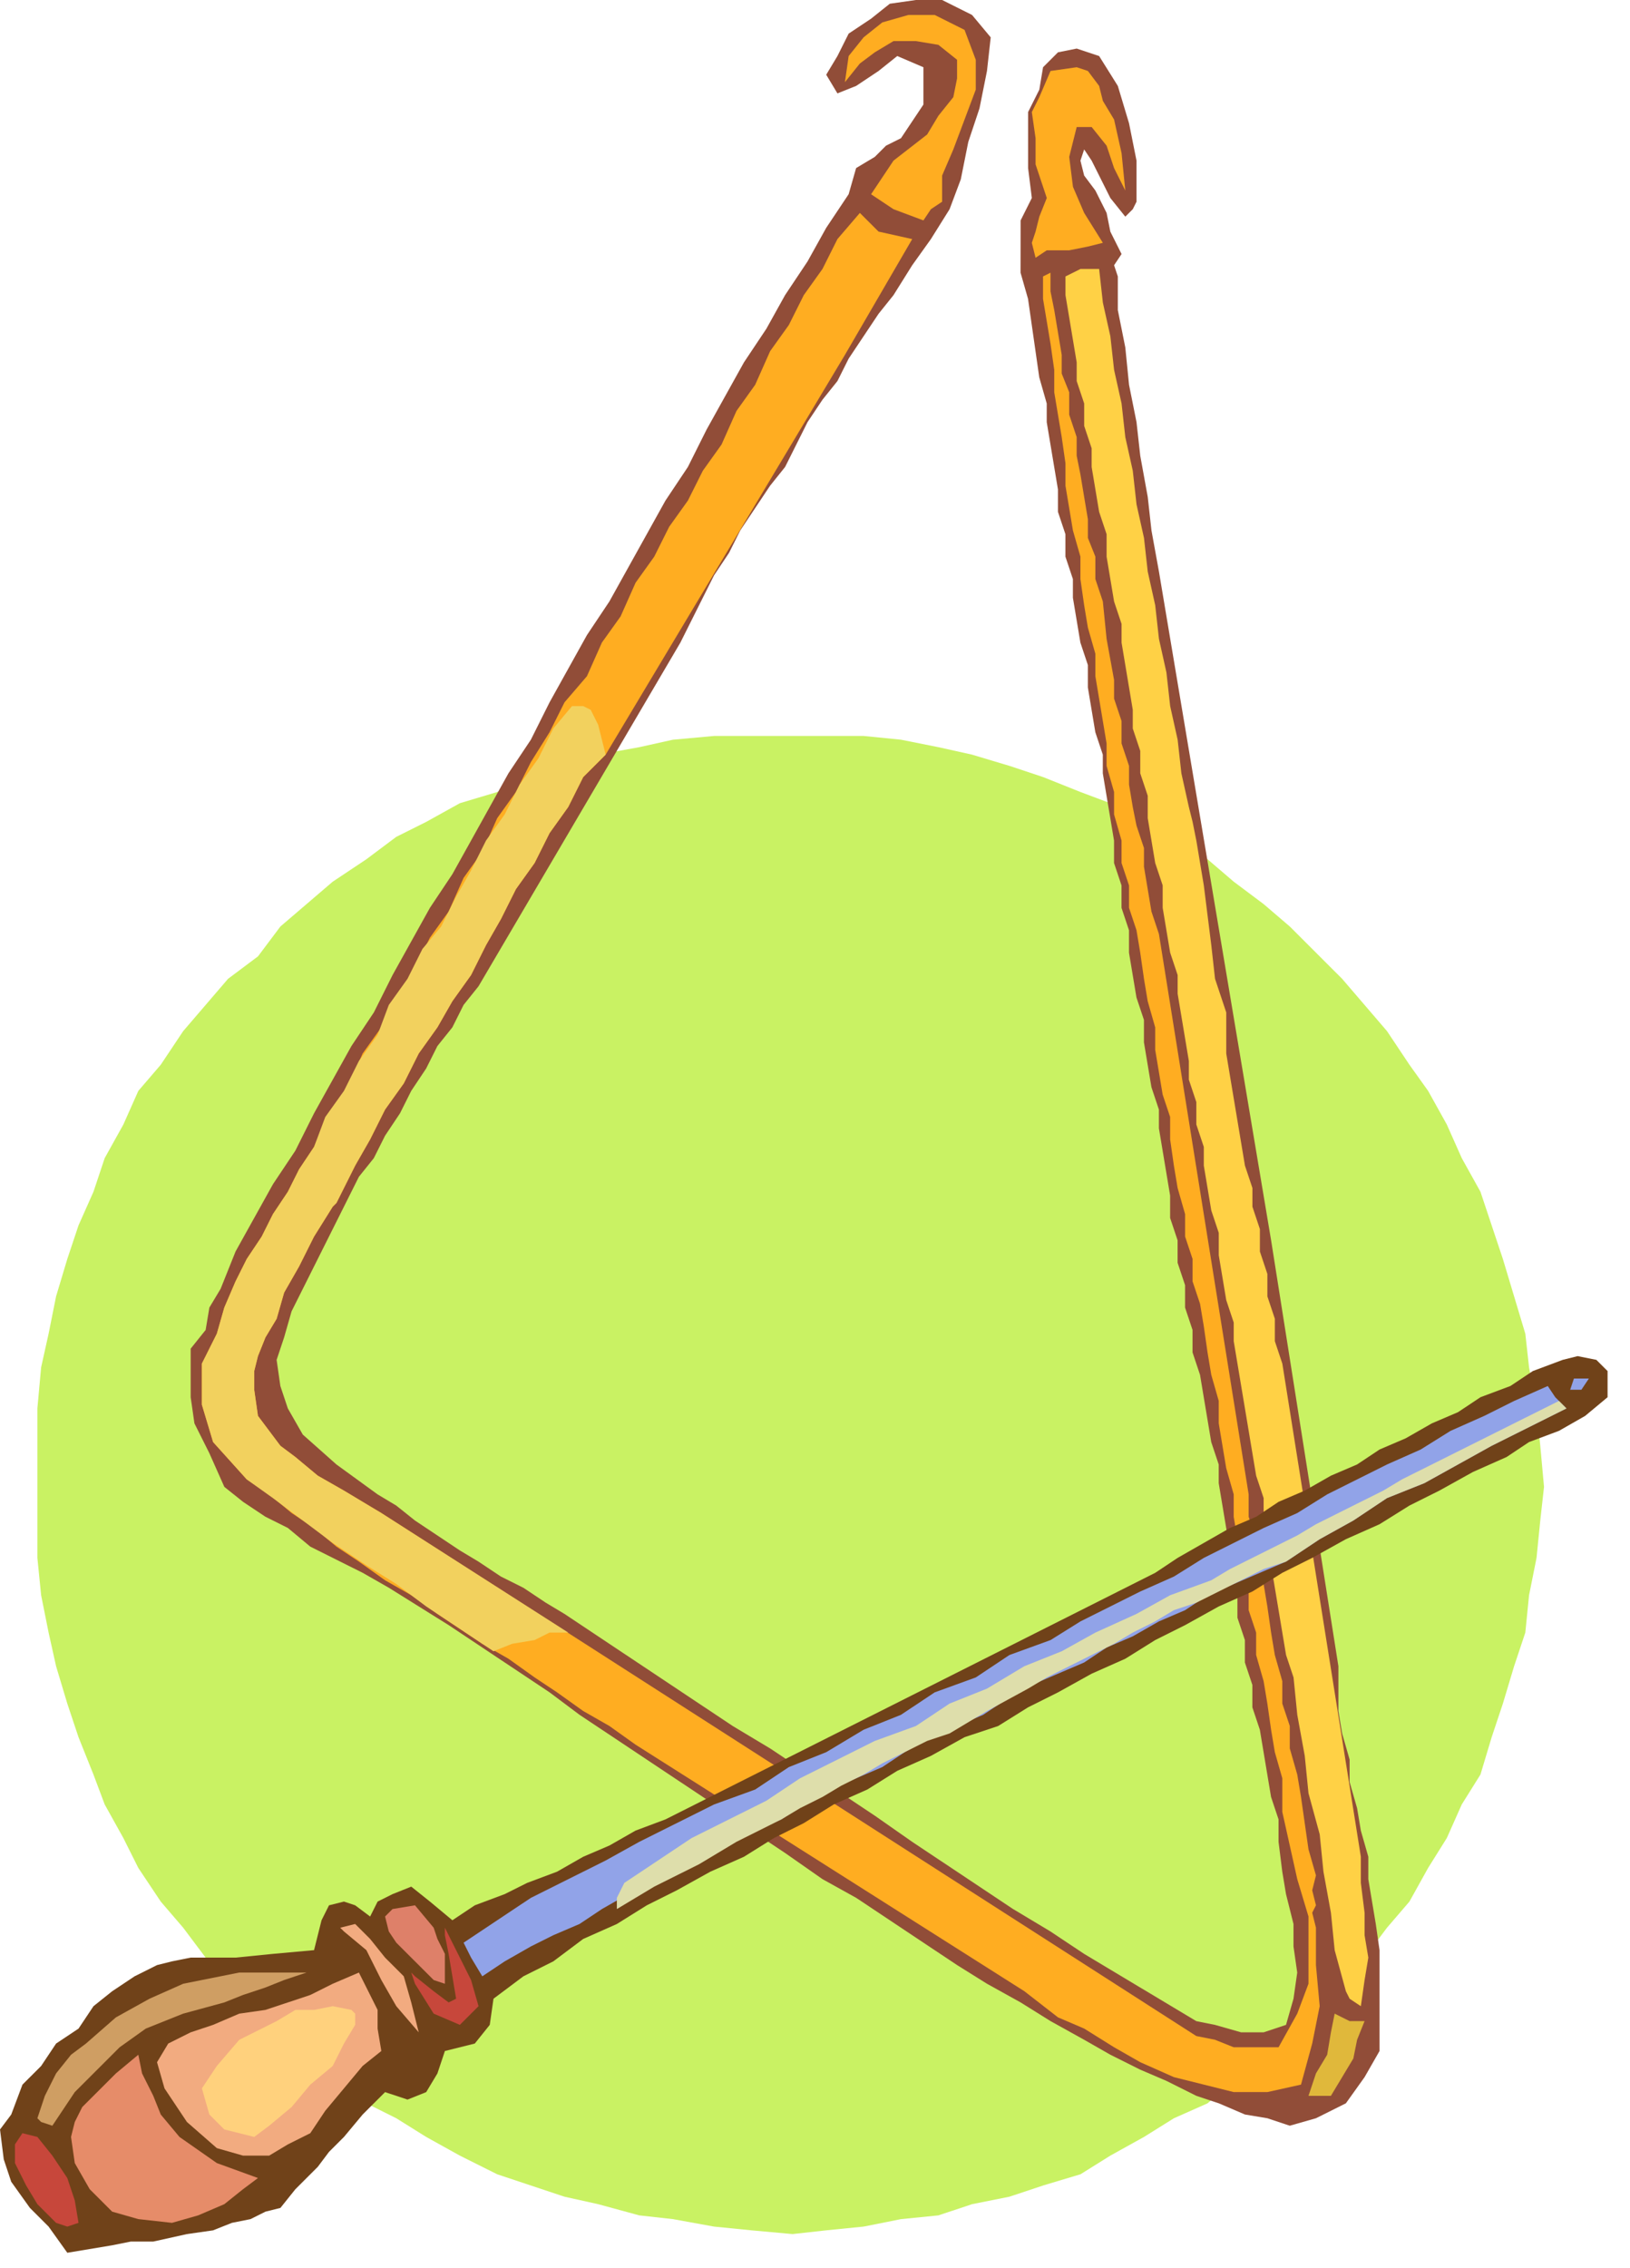 <svg xmlns="http://www.w3.org/2000/svg" fill-rule="evenodd" height="98.059" preserveAspectRatio="none" stroke-linecap="round" viewBox="0 0 436 607" width="70.495"><style>.pen1{stroke:none}.brush10{fill:#c7473b}</style><path class="pen1" style="fill:#c9f263" d="M212 197h19l10 1 10 2 9 2 10 3 9 3 10 4 8 3 9 5 8 4 9 6 7 6 8 6 7 6 8 8 6 6 6 7 6 7 6 9 5 7 5 9 4 9 5 9 3 9 3 9 3 10 3 10 1 9 2 11 1 10 1 11-1 9-1 10-2 10-1 10-3 9-3 10-3 9-3 10-5 8-4 9-5 8-5 9-6 7-6 8-6 7-6 8-8 6-7 6-8 6-7 6-9 4-8 5-9 5-8 5-10 3-9 3-10 2-9 3-10 1-10 2-10 1-9 1-11-1-10-1-11-2-9-1-11-3-9-2-9-3-9-3-10-5-9-5-8-5-8-4-9-6-7-6-7-6-6-6-8-8-6-7-6-8-6-7-6-9-4-8-5-9-3-8-4-10-3-9-3-10-2-9-2-10-1-10v-40l1-11 2-9 2-10 3-10 3-9 4-9 3-9 5-9 4-9 6-7 6-9 6-7 6-7 8-6 6-8 7-6 7-6 9-6 8-6 8-4 9-5 10-3 9-4 9-3 9-3 11-2 9-2 11-1h21z"/><path class="pen1" style="fill:#914d38" d="m265 10-1 9-2 10-3 9-2 10-3 8-5 8-5 7-5 8-4 5-4 6-4 6-3 6-4 5-4 6-3 6-3 6-4 5-4 6-4 6-3 6-4 6-3 6-3 6-3 6-54 92-4 5-3 6-4 5-3 6-4 6-3 6-4 6-3 6-4 5-3 6-3 6-3 6-3 6-3 6-3 6-2 7-2 6 1 7 2 6 4 7 9 8 11 8 5 3 5 4 6 4 6 4 5 3 6 4 6 3 6 4 5 3 6 4 6 4 6 4 9 6 9 6 9 6 10 6 9 6 10 6 9 6 10 7 9 6 9 6 9 6 10 6 9 6 10 6 10 6 10 6 5 1 7 2h6l6-2 2-7 1-7-1-7v-6l-2-8-1-6-1-8v-6l-2-6-1-6-1-6-1-6-2-6v-6l-2-6v-6l-2-6v-6l-2-6v-6l-1-6-1-6-1-6v-5l-2-6-1-6-1-6-1-6-2-6v-6l-2-6v-6l-2-6v-6l-2-6v-6l-1-6-1-6-1-6v-5l-2-6-1-6-1-6v-6l-2-6-1-6-1-6v-6l-2-6v-6l-2-6v-6l-1-6-1-6-1-6v-5l-2-6-1-6-1-6v-6l-2-6-1-6-1-6v-5l-2-6v-6l-2-6v-6l-1-6-1-6-1-6v-5l-2-7-1-7-1-7-1-7-2-7V59l3-6-1-8V30l3-6 1-6 4-4 5-1 6 2 5 8 3 10 2 10v11l-1 2-2 2-4-5-2-4-3-6-2-3-1 3 1 4 3 4 3 6 1 5 3 6-2 3 1 3v9l2 10 1 10 2 10 1 9 2 11 1 9 2 11 30 179 18 114v12l1 6 2 7v6l2 7 1 6 2 7v6l1 6 1 6 1 7v27l-4 7-5 7-8 4-7 2-6-2-6-1-7-3-6-2-8-4-7-3-8-4-7-4-9-5-8-5-9-5-8-5-9-6-9-6-9-6-9-5-10-7-9-6-10-7-9-6-9-6-9-6-9-6-8-6-9-6-9-6-9-6-8-5-8-5-7-4-8-4-6-3-6-5-6-3-6-4-5-4-4-9-4-8-1-7v-13l4-5 1-6 3-5 4-10 5-9 5-9 6-9 5-10 5-9 5-9 6-9 5-10 5-9 5-9 6-9 5-9 5-9 5-9 6-9 5-10 5-9 5-9 6-9 5-9 5-9 5-9 6-9 5-10 5-9 5-9 6-9 5-9 6-9 5-9 6-9 2-7 5-3 3-3 4-2 6-9V18l-7-3-5 4-6 4-5 2-3-5 3-5 3-6 6-4 5-4 7-1 5-1 6 3 4 2 5 6z"/><path class="pen1" d="m258 8 3 8v8l-3 8-3 8-3 7v7l-3 2-2 3-8-3-6-4 6-9 9-7 3-5 4-5 1-5v-5l-5-4-6-1h-6l-5 3-4 3-4 5 1-7 4-5 5-4 7-2h7l8 4zm40 24 2 9 1 10-3-6-2-6-4-5h-4l-2 8 1 8 3 7 5 8-4 1-5 1h-6l-3 2-1-4 1-3 1-4 2-5-3-9v-7l-1-7 2-4 3-7 7-1 3 1 3 4 1 4 3 5zm-54 32-18 31-64 107-6 6-4 8-5 7-4 8-5 7-4 8-4 7-4 8-5 7-4 7-5 7-4 8-5 7-4 8-4 7-4 8-1 2-1 1-5 8-4 8-4 7-2 7-3 5-2 5-1 4v5l1 7 6 8 4 3 6 5 7 4 10 6 218 140 5 1 5 2h12l5-9 3-8v-18l-3-10-2-9-2-9v-9l-2-7-1-6-1-7-1-6-2-7v-6l-2-6v-6l-2-7-1-6-1-6v-6l-2-7-1-6-1-6v-6l-2-7-1-6-1-7-1-6-2-6v-6l-2-6v-6l-2-7-1-6-1-7v-6l-2-6-1-6-1-6v-6l-2-7-1-6-1-7-1-6-2-6v-6l-2-6v-6l-2-7v-6l-2-7v-6l-1-6-1-6-1-6v-6l-2-7-1-6-1-7v-6l-2-7-1-6-1-6v-6l-1-7-1-6-1-6v-6l-1-7-1-6-1-6v-6l2-1v5l1 5 1 6 1 6v5l2 5v6l2 6v5l1 5 1 6 1 6v5l2 5v6l2 6 1 10 2 11v5l2 6v6l2 6v5l1 6 1 5 2 6v5l1 6 1 6 2 6 24 150v6l2 6v6l2 6 1 6 1 7 1 6 2 7v6l2 6v6l2 7 1 6 1 7 1 7 2 7-1 4 1 4-1 2 1 4v10l1 11-2 10-3 11-9 2h-9l-8-2-8-2-9-4-7-4-8-5-7-3-9-7-104-66-7-5-7-4-7-5-6-4-7-5-7-4-6-4-6-4-7-5-7-4-7-5-6-4-6-5-6-4-6-5-6-4-9-10-3-10v-11l4-8 2-7 3-7 3-6 4-6 3-6 4-6 3-6 4-6 4-9 5-7 4-9 5-7 4-8 5-8 4-8 5-7 4-9 5-7 4-9 5-7 4-8 5-8 4-8 6-7 4-9 5-7 4-9 5-7 4-8 5-7 4-8 5-7 4-9 5-7 4-9 5-7 4-8 5-7 4-8 6-7 5 5 9 2z" style="fill:#ffad21"/><path class="pen1" style="fill:#ffd145" d="m294 72 1 9 2 9 1 9 2 9 1 9 2 9 1 9 2 9 1 9 2 9 1 9 2 9 1 9 2 9 1 9 2 9 1 4 1 5 1 6 1 6 1 8 1 8 1 9 3 9v11l1 6 1 6 1 6 1 6 1 6 2 6v5l2 6v6l2 6v6l2 6v6l2 6 21 132v7l1 8v6l1 6-1 6-1 7-3-2-1-2-3-11-1-10-2-11-1-10-3-11-1-10-2-11-1-10-2-6-1-6-1-6-1-6-1-6-1-6-1-6v-6l-2-6-1-6-1-6-1-6-1-6-1-6-1-6v-5l-2-6-1-6-1-6v-6l-2-6-1-6-1-6v-5l-2-6v-6l-2-6v-5l-1-6-1-6-1-6v-5l-2-6-1-6-1-6v-6l-2-6-1-6-1-6v-6l-2-6v-6l-2-6v-5l-1-6-1-6-1-6v-5l-2-6-1-6-1-6v-6l-2-6-1-6-1-6v-5l-2-6v-6l-2-6v-5l-1-6-1-6-1-6v-5l4-2h5z"/><path class="pen1" style="fill:#e0b83b" d="m365 541-2 5-1 5-3 5-3 5h-6l2-6 3-5 1-6 1-5 4 2h4z"/><path class="pen1" style="fill:#704219" d="m430 374-6 5-7 4-8 3-6 4-9 4-9 5-8 4-8 5-9 4-9 5-8 4-8 5-9 4-9 5-8 4-8 5-9 4-9 5-8 4-8 5-9 3-9 5-9 4-8 5-9 4-8 5-8 4-8 5-9 4-9 5-8 4-8 5-9 4-8 6-8 4-8 6-1 7-4 5-8 2-2 6-3 5-5 2-6-2-6 6-5 6-4 4-3 4-6 6-4 5-4 1-4 2-5 1-5 2-7 1-9 2h-6l-5 1-6 1-6 1-5-7-5-5-5-7-2-6-1-8 3-4 3-8 5-5 4-6 6-4 4-6 5-4 6-4 6-3 4-1 5-1h12l10-1 11-1 1-4 1-4 2-4 4-1 3 1 4 3 2-4 4-2 5-2 5 4 6 5 6-4 8-3 6-3 8-3 7-4 7-3 7-4 8-3 131-66 6-4 7-4 7-4 7-3 6-4 7-3 7-4 7-3 6-4 7-3 7-4 7-3 6-4 8-3 6-4 8-3 4-1 5 1 3 3v7z"/><path class="pen1" d="m425 369-2 3h-3l1-3h4zm-6 8-10 5-10 5-9 5-9 5-10 4-9 6-9 5-9 6-7 3-7 3-7 3-6 4-7 3-7 4-7 3-6 4-7 3-7 3-7 4-6 4-7 3-7 3-7 4-6 4-7 3-7 3-7 4-6 4-7 3-7 3-7 4-6 4-7 3-7 3-7 4-6 4-7 3-6 3-7 4-6 4-3-5-2-4 9-6 9-6 10-5 10-5 9-5 10-5 10-5 11-4 9-6 10-4 10-6 10-4 9-6 11-4 9-6 11-4 8-5 8-4 8-4 9-4 8-5 8-4 8-4 9-4 8-5 8-4 8-4 9-4 8-5 9-4 8-4 9-4 2 3 3 3z" style="fill:#91a3e8"/><path class="pen1" style="fill:#dedeab" d="M165 511v-3l2-4 9-6 9-6 10-5 10-5 9-6 10-5 10-5 11-4 9-6 10-4 10-6 10-4 9-5 11-5 9-5 11-4 5-3 6-3 6-3 6-3 5-3 6-3 6-3 6-3 5-3 6-3 6-3 6-3 6-3 6-3 6-3 6-3 1 1 1 1-10 5-10 5-9 5-9 5-10 4-9 6-9 5-9 6-6 2-6 3-6 3-6 3-6 2-5 3-6 3-5 3-6 3-6 3-6 3-5 3-11 6-10 6-6 2-6 3-6 3-5 3-6 3-5 3-6 3-5 3-6 3-6 3-5 3-5 3-6 3-6 3-5 3-5 3z"/><path class="pen1" style="fill:#e68c69" d="m20 579-1-7 1-4 2-4 3-3 6-6 6-5 1 5 3 6 2 5 5 6 10 7 11 4-4 3-5 4-7 3-7 2-9-1-7-2-6-6-4-7z"/><path class="pen1 brush10" d="m21 595-3 1-3-1-5-5-3-5-3-6v-5l2-3 4 1 4 5 4 6 2 6 1 6z"/><path class="pen1" style="fill:#cf9e63" d="m39 543-7 5-6 6-6 6-6 9-3-1-1-1 2-6 3-6 4-5 4-3 8-7 9-5 9-4 10-2 5-1h18l-6 2-5 2-6 2-5 2-11 3-10 4z"/><path class="pen1" d="m112 544-6-7-4-7-4-8-6-5-1-1 4-1 4 4 4 5 5 5 2 7 2 8zm-10 5-5 4-5 6-5 6-4 6-6 3-5 3h-7l-7-2-8-7-6-9-2-7 3-5 6-3 6-2 7-3 7-1 6-2 6-2 6-3 7-3 2 4 3 6v5l1 6z" style="fill:#f2ab80"/><path class="pen1 brush10" d="m119 516 1 2 3 6 3 6 2 7-5 5-7-3-5-8-1-3 1 1 5 4 4 3 2-1-1-6-1-6-1-5v-2z"/><path class="pen1" style="fill:#de8069" d="m116 516-5-6-6 1-2 2 1 4 2 3 2 2 1 1 4 4 3 3 3 1v-8l-2-4-1-3z"/><path class="pen1" style="fill:#ffd17d" d="m94 538-5-1-5 1h-5l-5 3-10 5-6 7-4 6 2 7 4 4 8 2 4-3 6-5 5-6 6-5 3-6 3-5v-3l-1-1z"/><path class="pen1" style="fill:#f2d15e" d="M153 189h3l2 1 2 4 2 8-6 6-4 8-5 7-4 8-5 7-4 8-4 7-4 8-5 7-4 7-5 7-4 8-5 7-4 8-4 7-4 8-1 2-1 1-5 8-4 8-4 7-2 7-3 5-2 5-1 4v5l1 7 6 8 4 3 6 5 7 4 10 6 50 32h-5l-4 2-6 1-5 2-9-6-9-6-8-6-8-5-9-6-8-6-8-6-7-5-9-10-3-10v-11l4-8 2-7 3-7 3-6 4-6 3-6 4-6 3-6 4-6 3-8 5-7 4-8 5-7 3-8 5-7 4-8 5-6 4-8 4-7 4-8 5-7 4-8 5-7 4-8 5-6z"/></svg>
